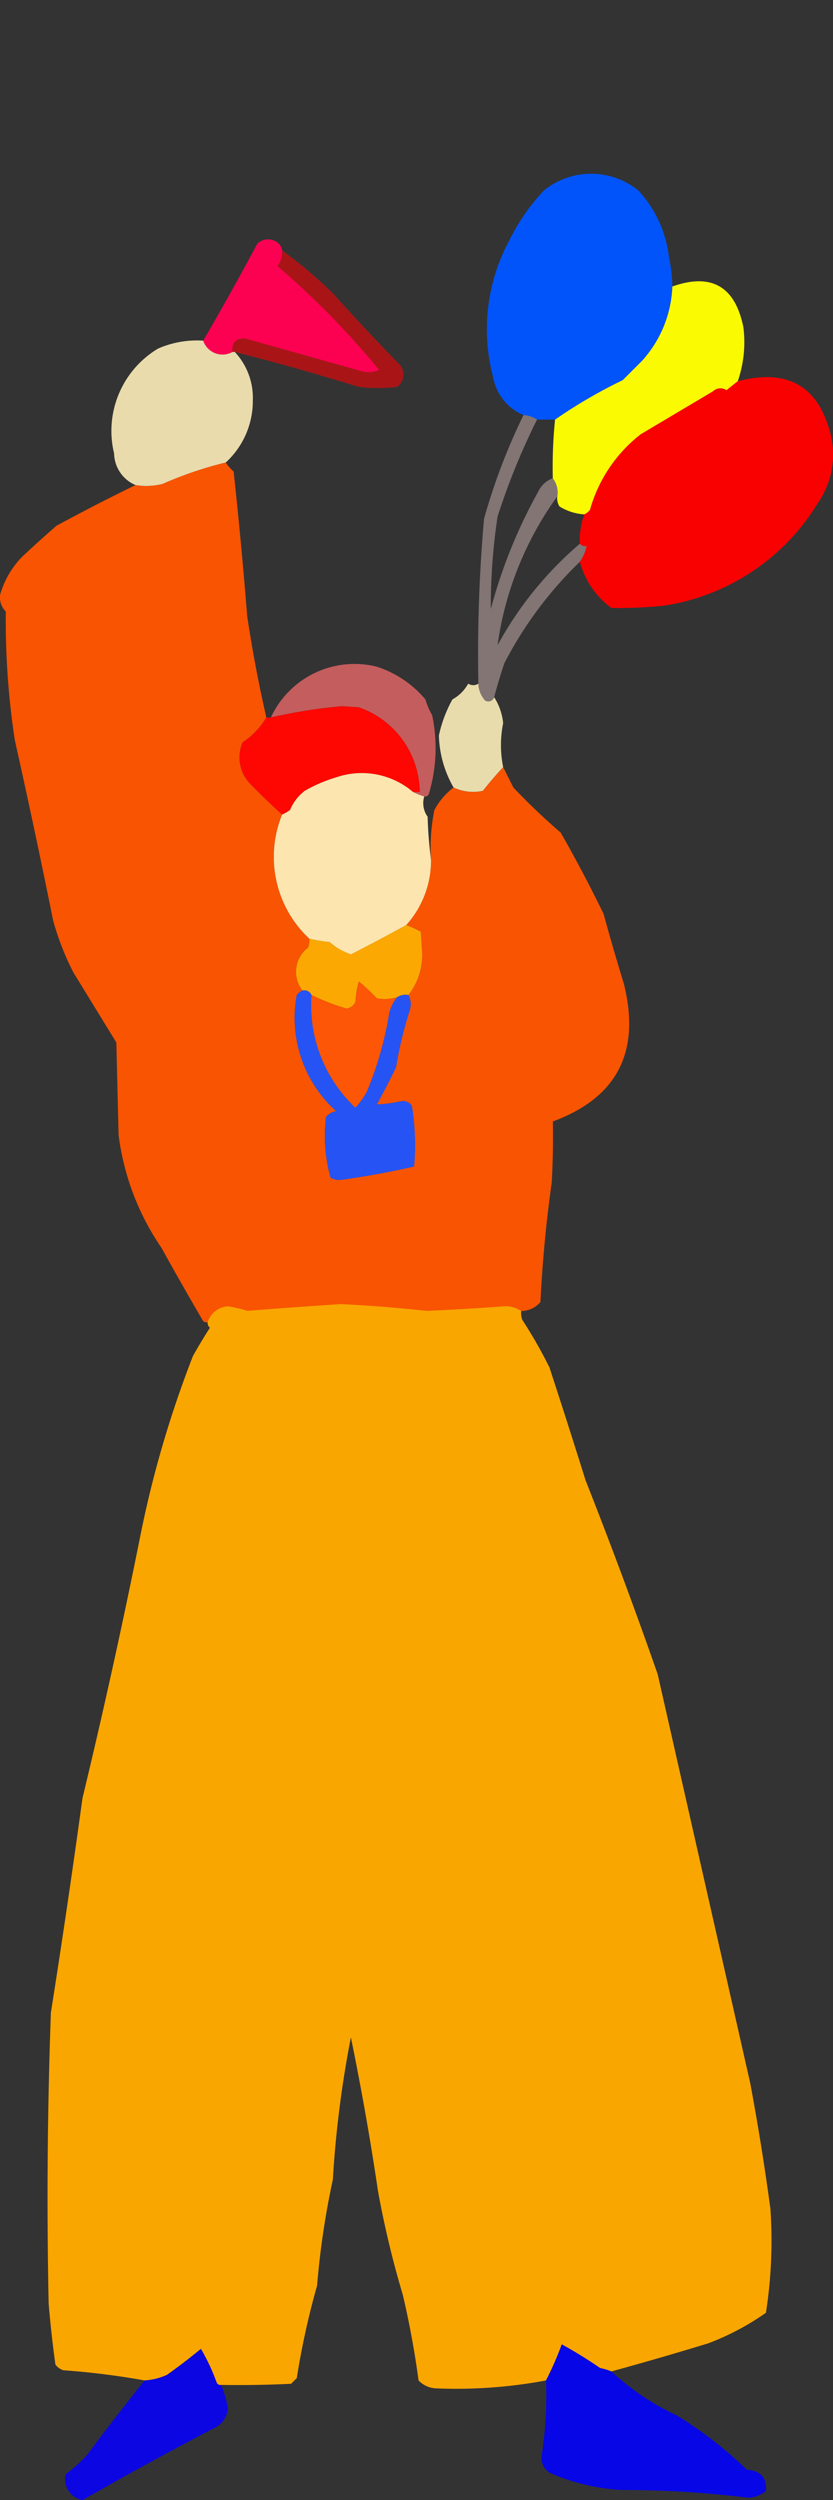 <svg xmlns="http://www.w3.org/2000/svg" width="62.173" height="186.528"><rect width="100%" height="100%" fill="#333333" stroke="none"/><g data-name="グループ 36"><g data-name="グループ 18"><path data-name="パス 6" d="M50.183 21.374a8.736 8.736 0 01-2.273 5.556l-1.431 1.431a37.213 37.213 0 00-5.051 2.946h-1.347a1.914 1.914 0 00-1.01-.337 3.8 3.8 0 01-2.273-2.862 13.94 13.94 0 011.178-10.1 15.5 15.5 0 012.609-3.788 5.6 5.6 0 017.071 0 8.834 8.834 0 012.273 4.966 11.327 11.327 0 01.254 2.188z" fill="#0155fe" fill-rule="evenodd" opacity=".979"/></g><g data-name="グループ 19"><path data-name="パス 7" d="M21.058 18.68a1.89 1.89 0 01-.337 1.178 61.716 61.716 0 017.576 7.744 1.889 1.889 0 01-1.347.084l-8.669-2.436q-1.032-.02-.926 1.01a1.519 1.519 0 01-2.189-.842q2.074-3.556 4.04-7.239a1.134 1.134 0 011.178-.253.933.933 0 01.674.754z" fill="#ff0152" fill-rule="evenodd" opacity=".983"/></g><g data-name="グループ 20"><path data-name="パス 8" d="M21.057 18.68a34.191 34.191 0 013.788 3.2q2.38 2.647 4.882 5.219a1.132 1.132 0 01-.084 1.768 12.2 12.2 0 01-2.862 0q-4.59-1.421-9.259-2.609h-.168q-.106-1.03.926-1.01l8.67 2.441a1.889 1.889 0 001.347-.084 61.717 61.717 0 00-7.576-7.744 1.89 1.89 0 00.336-1.181z" fill="#ff0005" fill-rule="evenodd" opacity=".579"/></g><g data-name="グループ 21"><path data-name="パス 9" d="M55.065 28.444q-.416.331-.842.673a.8.8 0 00-1.01.084l-5.387 3.2a10.843 10.843 0 00-3.788 5.64 1.188 1.188 0 01-.421.337 4 4 0 01-1.852-.589 1.09 1.09 0 01-.168-.758 1.786 1.786 0 00-.337-1.347 34.9 34.9 0 01.168-4.377 37.211 37.211 0 015.051-2.946l1.431-1.431a8.736 8.736 0 002.273-5.556q4.365-1.541 5.3 3.03a8.925 8.925 0 01-.418 4.04z" fill="#fefe03" fill-rule="evenodd" opacity=".98"/></g><g data-name="グループ 22"><path data-name="パス 10" d="M15.166 25.415a1.519 1.519 0 002.189.842h.168a5.012 5.012 0 011.347 3.62 6.222 6.222 0 01-2.02 4.63 28.376 28.376 0 00-4.714 1.6 4.941 4.941 0 01-2.02.084 2.617 2.617 0 01-1.6-2.357 7.158 7.158 0 013.283-7.828 7.244 7.244 0 013.367-.591z" fill="#fff0bb" fill-rule="evenodd" opacity=".887"/></g><g data-name="グループ 23"><path data-name="パス 11" d="M43.28 41.912a3.14 3.14 0 00.505-1.178.482.482 0 01-.505-.168 5.381 5.381 0 01.337-2.189 1.188 1.188 0 00.421-.337 10.843 10.843 0 013.788-5.64l5.387-3.2a.8.8 0 011.01-.084q.426-.343.842-.673 5.707-1.48 6.987 4.209a6.355 6.355 0 01-1.01 4.882 16.3 16.3 0 01-11.532 7.66 34.7 34.7 0 01-3.872.168 6.271 6.271 0 01-2.358-3.45z" fill="#fe0100" fill-rule="evenodd" opacity=".979"/></g><g data-name="グループ 24"><path data-name="パス 12" d="M39.072 30.97a1.914 1.914 0 011.01.337 50.774 50.774 0 00-2.946 7.239 45.61 45.61 0 00-.505 6.9 38.148 38.148 0 013.535-8.754 1.929 1.929 0 011.094-1.01 1.786 1.786 0 01.337 1.347 24.759 24.759 0 00-4.461 11.111 26.792 26.792 0 016.145-7.576.482.482 0 00.505.168 3.14 3.14 0 01-.505 1.178 29.079 29.079 0 00-5.64 7.576q-.42 1.26-.758 2.525a.459.459 0 01-.673.253 1.981 1.981 0 01-.505-1.263 115.4 115.4 0 01.421-12.29 45.564 45.564 0 012.946-7.741z" fill="#988786" fill-rule="evenodd" opacity=".784"/></g><g data-name="グループ 25"><path data-name="パス 13" d="M16.849 34.505a3.291 3.291 0 00.589.673q.582 5.381 1.01 10.775.572 3.829 1.431 7.576a5.573 5.573 0 01-1.768 1.852 2.815 2.815 0 00.505 3.03q1.2 1.244 2.441 2.357a8.347 8.347 0 002.02 9.259 1.419 1.419 0 01-.084.673 2.269 2.269 0 00-.421 3.2 1.188 1.188 0 00-.421.337 9.348 9.348 0 002.946 8.67 1.186 1.186 0 00-.758.421 11.473 11.473 0 00.337 4.546 1.657 1.657 0 00.673.168q2.806-.389 5.556-1.01a18.017 18.017 0 00-.168-4.546.844.844 0 00-.758-.337 10.326 10.326 0 01-1.852.253q.752-1.377 1.431-2.778a29.2 29.2 0 011.01-4.209 1.478 1.478 0 00-.084-1.178 4.866 4.866 0 001.01-3.367l-.084-1.347a6.864 6.864 0 00-1.094-.505 7.188 7.188 0 001.852-4.882 14.048 14.048 0 01.253-3.7 5.224 5.224 0 011.431-1.684 3.38 3.38 0 002.189.253q.732-.926 1.515-1.768l.758 1.515q1.7 1.79 3.535 3.367 1.693 2.962 3.2 6.061.722 2.636 1.515 5.219 1.9 7.613-5.3 10.27.042 2.274-.084 4.546-.623 4.43-.842 8.923a1.877 1.877 0 01-1.431.673 2.112 2.112 0 00-1.347-.337q-2.859.218-5.724.337-3.178-.348-6.4-.505-3.5.229-6.987.505a8.57 8.57 0 00-1.431-.337 1.684 1.684 0 00-1.515 1.178.409.409 0 01-.337-.084q-1.593-2.723-3.115-5.471a19.148 19.148 0 01-3.2-8.418l-.168-6.9-3.2-5.219a20.112 20.112 0 01-1.515-3.872Q2.606 61.926 1.106 55.22a59.184 59.184 0 01-.673-9.6 1.455 1.455 0 01-.421-1.263 6.754 6.754 0 011.6-2.778q1.281-1.208 2.609-2.357 2.93-1.591 5.892-3.03a4.943 4.943 0 002.02-.084 28.379 28.379 0 014.716-1.603z" fill="#fe5500" fill-rule="evenodd" opacity=".966"/></g><g data-name="グループ 26"><path data-name="パス 14" d="M31.664 59.421a4.434 4.434 0 01-.842-.337h.505a6.756 6.756 0 00-4.546-6.313l-1.263-.084a39.821 39.821 0 00-5.3.842 6.877 6.877 0 017.913-3.788 7.915 7.915 0 013.62 2.441 5.476 5.476 0 00.505 1.178 11.9 11.9 0 01-.253 5.892.308.308 0 01-.339.169z" fill="#de6565" fill-rule="evenodd" opacity=".844"/></g><g data-name="グループ 27"><path data-name="パス 15" d="M35.704 51.004a1.981 1.981 0 00.505 1.263.459.459 0 00.673-.253 4.432 4.432 0 01.673 1.936 8.228 8.228 0 000 3.283q-.783.842-1.515 1.768a3.38 3.38 0 01-2.189-.253 8.205 8.205 0 01-1.093-3.872 9.747 9.747 0 011.01-2.694 2.977 2.977 0 001.178-1.178.68.68 0 00.758 0z" fill="#fef0bb" fill-rule="evenodd" opacity=".889"/></g><g data-name="グループ 28"><path data-name="パス 16" d="M30.823 59.087a5.884 5.884 0 00-5.724-1.094 10.9 10.9 0 00-2.357 1.01 3.426 3.426 0 00-1.094 1.431 3.113 3.113 0 01-.589.337q-1.24-1.113-2.441-2.357a2.815 2.815 0 01-.505-3.03 5.572 5.572 0 001.768-1.852h.337a39.791 39.791 0 015.3-.842l1.263.084a6.756 6.756 0 014.546 6.313z" fill="#fe0602" fill-rule="evenodd" opacity=".997"/></g><g data-name="グループ 29"><path data-name="パス 17" d="M30.823 59.084a4.429 4.429 0 00.842.337 1.727 1.727 0 00.253 1.515 29.892 29.892 0 00.253 3.2 7.188 7.188 0 01-1.852 4.882q-2.043 1.127-4.125 2.189a4.6 4.6 0 01-1.6-.926 9.281 9.281 0 01-1.515-.253 8.347 8.347 0 01-2.02-9.259 3.109 3.109 0 00.589-.337 3.426 3.426 0 011.098-1.43 10.9 10.9 0 012.357-1.01 5.884 5.884 0 015.72 1.092z" fill="#ffe7b0" fill-rule="evenodd" opacity=".984"/></g><g data-name="グループ 30"><path data-name="パス 18" d="M30.317 69.017a6.857 6.857 0 011.094.505l.084 1.347a4.866 4.866 0 01-1.01 3.367 1.155 1.155 0 00-.842.168 3.482 3.482 0 01-1.515.084 14.28 14.28 0 00-1.347-1.263 7.2 7.2 0 00-.253 1.515.831.831 0 01-.673.505 17.093 17.093 0 01-2.609-1.01.586.586 0 00-.673-.337 2.268 2.268 0 01.421-3.2 1.42 1.42 0 00.084-.673 9.281 9.281 0 001.515.253 4.6 4.6 0 001.6.926q2.082-1.06 4.124-2.187z" fill="#fea902" fill-rule="evenodd" opacity=".985"/></g><g data-name="グループ 31"><path data-name="パス 19" d="M29.644 74.404a2.92 2.92 0 00-.589 1.178 25.925 25.925 0 01-1.684 5.892 6.891 6.891 0 01-.842 1.178 10.512 10.512 0 01-3.283-8.418 17.08 17.08 0 002.609 1.01.831.831 0 00.673-.505 7.2 7.2 0 01.253-1.515 14.3 14.3 0 011.347 1.263 3.483 3.483 0 001.516-.083z" fill="#fc5606" fill-rule="evenodd" opacity=".999"/></g><g data-name="グループ 32"><path data-name="パス 20" d="M22.573 73.9a.586.586 0 01.673.337 10.511 10.511 0 003.283 8.418 6.89 6.89 0 00.842-1.178 25.927 25.927 0 001.684-5.892 2.921 2.921 0 01.589-1.178 1.155 1.155 0 01.842-.168 1.478 1.478 0 01.084 1.178 29.2 29.2 0 00-1.01 4.209q-.68 1.4-1.431 2.778a10.328 10.328 0 001.852-.253.844.844 0 01.758.337 18.018 18.018 0 01.168 4.546q-2.75.621-5.556 1.01a1.656 1.656 0 01-.673-.168 11.473 11.473 0 01-.337-4.546 1.186 1.186 0 01.758-.421 9.348 9.348 0 01-2.946-8.67 1.189 1.189 0 01.42-.339z" fill="#2654f4" fill-rule="evenodd"/></g><g data-name="グループ 33"><path data-name="パス 21" d="M38.903 97.806a1.419 1.419 0 00.084.673 34.6 34.6 0 012.02 3.535q1.376 4.2 2.694 8.418 2.84 7.194 5.387 14.478l6.9 30.472q.877 4.679 1.515 9.428a34.935 34.935 0 01-.337 7.744 19.562 19.562 0 01-4.293 2.273q-3.619 1.106-7.239 2.1a4.592 4.592 0 00-.842-.253q-1.386-.955-2.862-1.768a23.608 23.608 0 01-1.178 2.694 36.51 36.51 0 01-8.249.589 1.912 1.912 0 01-1.263-.589q-.431-3.227-1.178-6.4a71.338 71.338 0 01-1.852-7.744q-.852-5.76-2.02-11.448a79.545 79.545 0 00-1.347 10.606 61.371 61.371 0 00-1.178 7.913 58.524 58.524 0 00-1.515 6.9l-.421.421q-2.608.126-5.219.084a.307.307 0 01-.337-.168 15.247 15.247 0 00-1.178-2.525q-1.227 1.015-2.525 1.936a4.671 4.671 0 01-1.684.421 58.012 58.012 0 00-6.061-.758 1.18 1.18 0 01-.589-.421q-.312-2.263-.505-4.545-.225-10.861.168-21.718 1.256-7.96 2.357-15.994 2.376-9.854 4.377-19.866a80.213 80.213 0 013.872-13.132q.6-1.071 1.263-2.1a.481.481 0 01-.168-.421 1.684 1.684 0 011.515-1.178 8.561 8.561 0 011.431.337q3.492-.276 6.987-.505 3.22.157 6.4.505 2.865-.119 5.724-.337a2.112 2.112 0 011.346.343z" fill="#fea900" fill-rule="evenodd" opacity=".978"/></g><g data-name="グループ 34"><path data-name="パス 22" d="M45.638 176.931a18.982 18.982 0 004.882 3.283 30.159 30.159 0 015.219 4.04q1.556.121 1.431 1.6a2.481 2.481 0 01-1.263.505 77.429 77.429 0 00-9.6-.589 15.7 15.7 0 01-5.051-1.178 1.289 1.289 0 01-.842-1.263 29.847 29.847 0 00.337-5.724 23.592 23.592 0 001.178-2.694q1.477.813 2.862 1.768a4.6 4.6 0 01.847.252z" fill="#0200fe" fill-rule="evenodd" opacity=".882"/></g><g data-name="グループ 35"><path data-name="パス 23" d="M16.512 177.942a8.253 8.253 0 01.505 1.768 1.8 1.8 0 01-.842 1.347q-5.093 2.649-10.017 5.472a1.6 1.6 0 01-1.263-1.936 10.525 10.525 0 001.6-1.431q2.1-2.818 4.293-5.556a4.671 4.671 0 001.684-.421q1.3-.919 2.525-1.936a15.251 15.251 0 011.178 2.525.307.307 0 00.337.168z" fill="#0701fd" fill-rule="evenodd" opacity=".873"/></g><path data-name="長方形 29" fill="none" d="M17.24 0h31v9h-31z"/></g></svg>